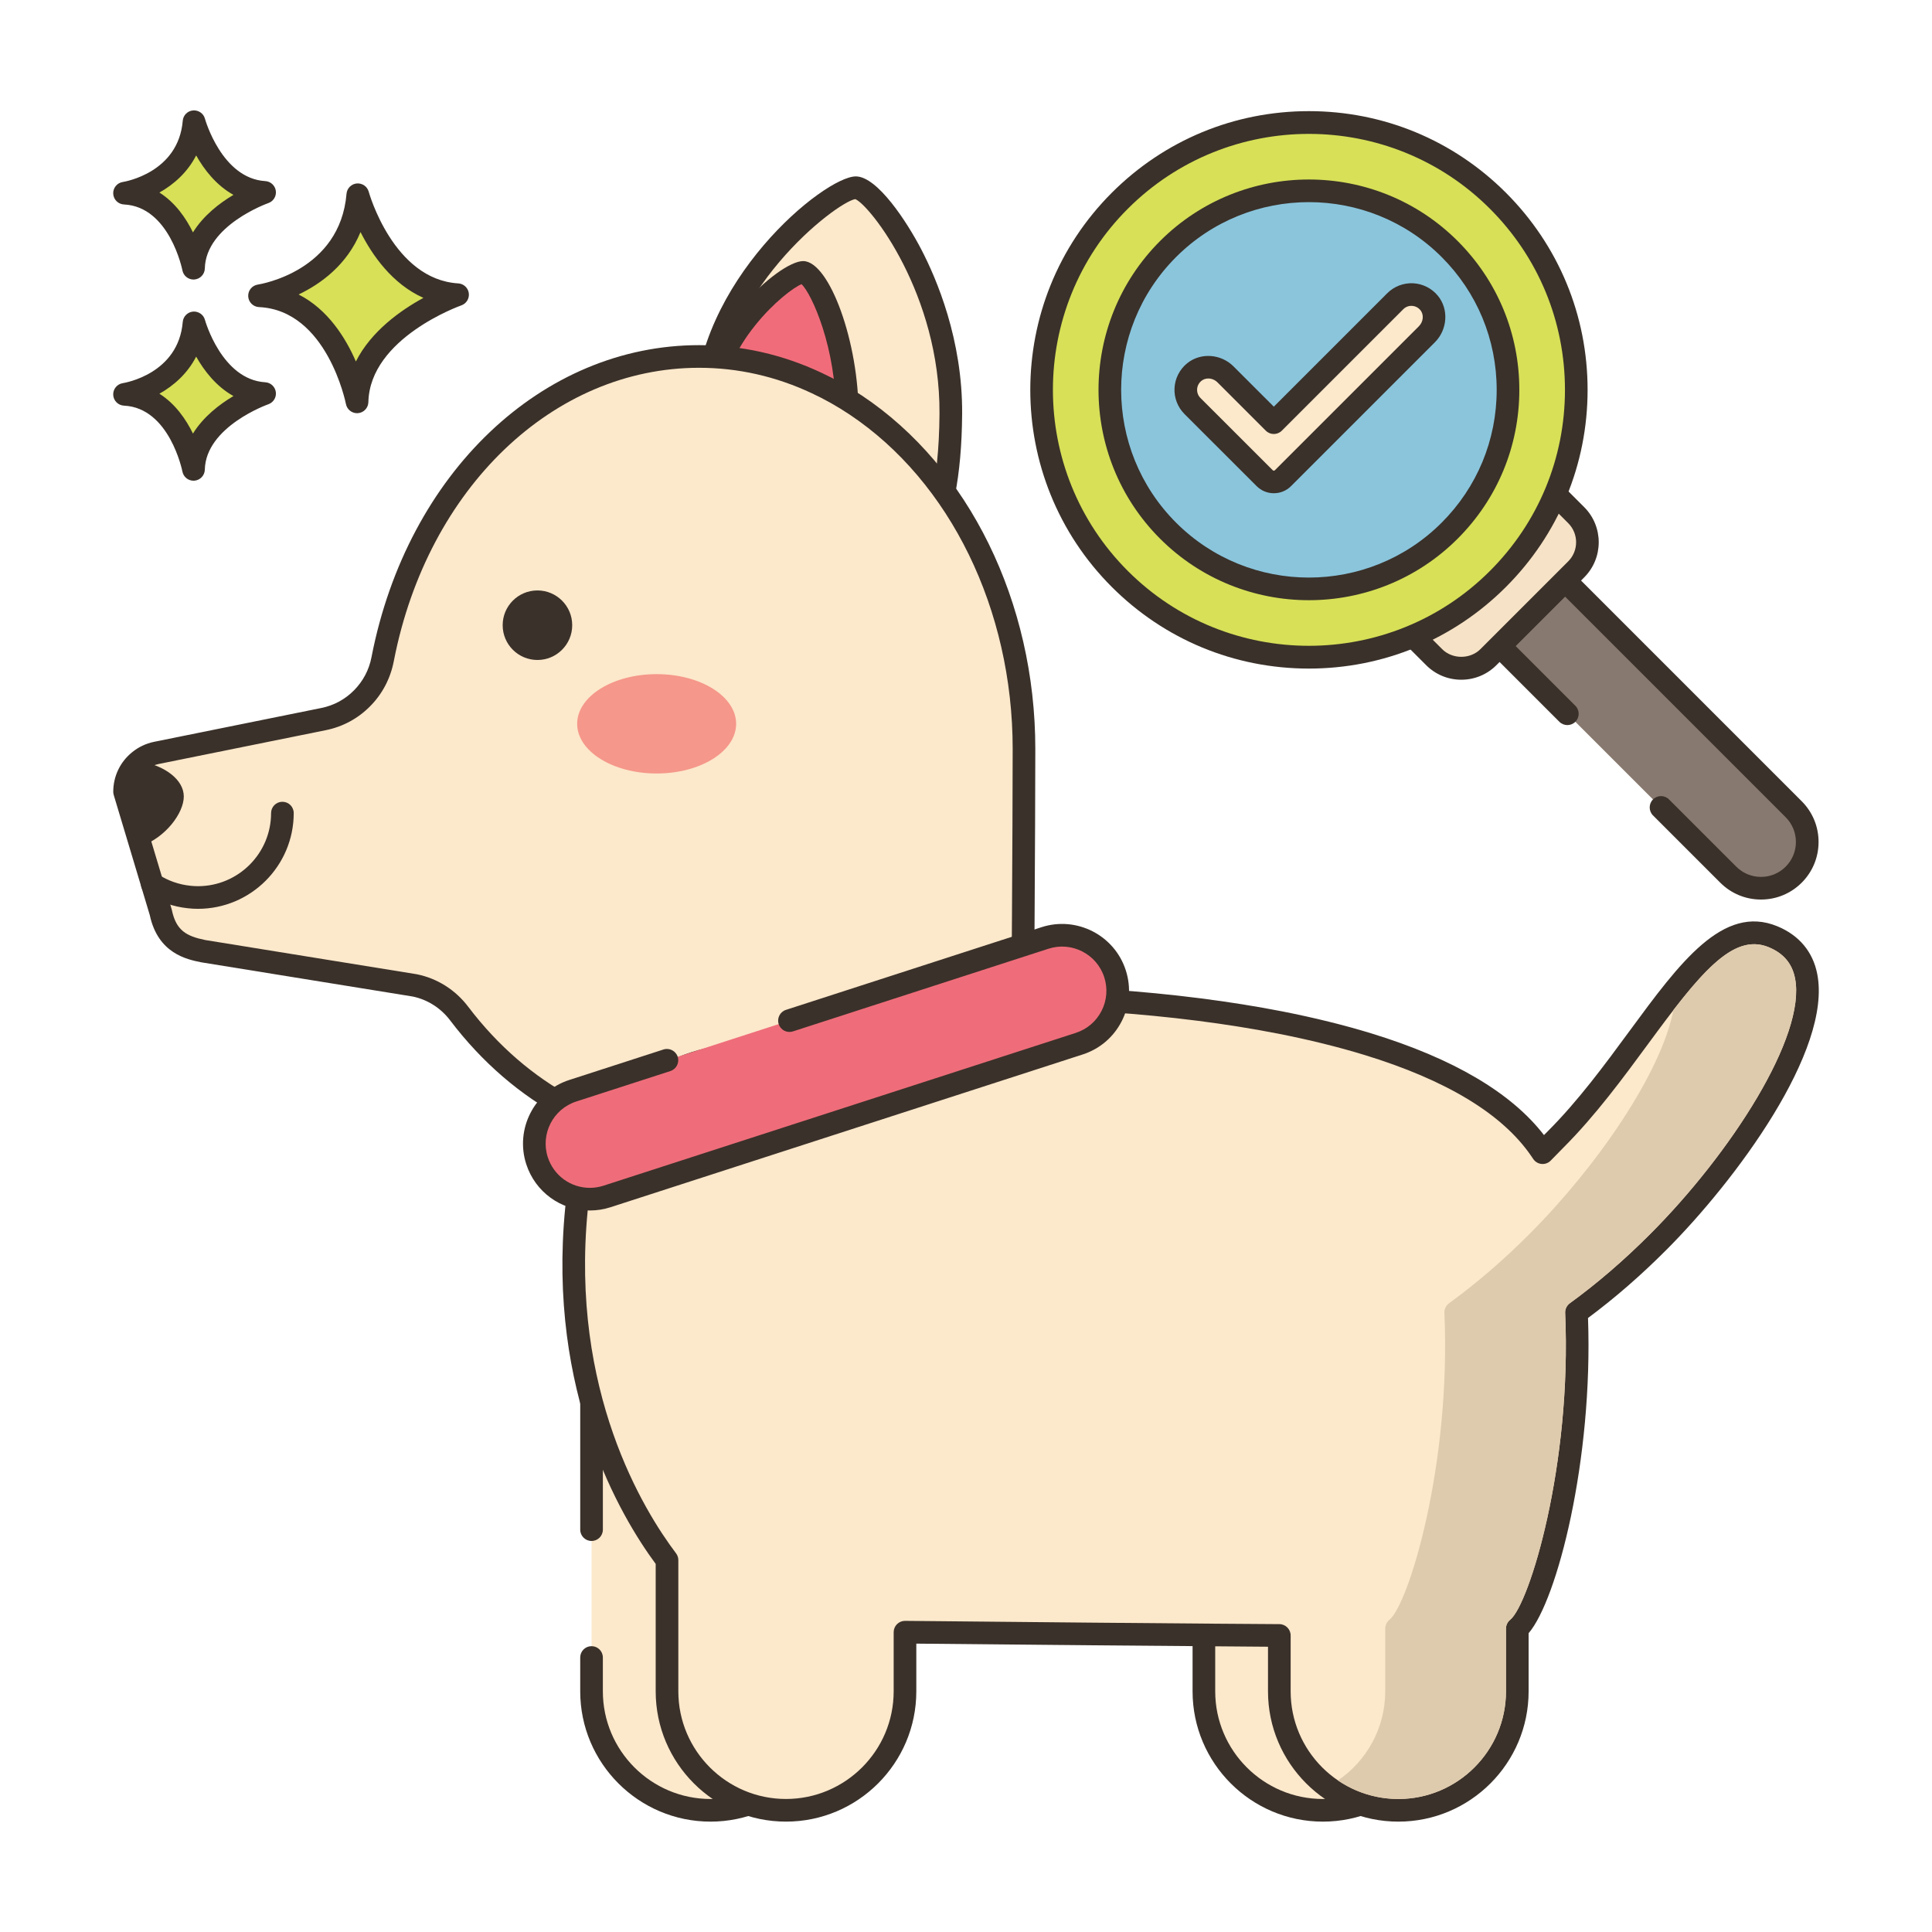 <?xml version="1.0" encoding="utf-8"?>
<!-- Generator: Adobe Illustrator 24.0.0, SVG Export Plug-In . SVG Version: 6.00 Build 0)  -->
<svg version="1.1" id="Layer_1" xmlns="http://www.w3.org/2000/svg" xmlns:xlink="http://www.w3.org/1999/xlink" x="0px" y="0px"
	 viewBox="0 0 256 256" enable-background="new 0 0 256 256" xml:space="preserve">
<g>
	<path fill="#D7E057" d="M47.411,25.802c0,0,3.408,12.659,13.222,13.246c0,0-13.1,4.525-13.321,14.202
		c0,0-2.578-13.572-12.925-14.059C34.387,39.192,46.437,37.366,47.411,25.802z"/>
	<path fill="#3A312A" d="M47.311,54.75c-0.713,0-1.335-0.506-1.473-1.217c-0.023-0.124-2.494-12.418-11.521-12.843
		c-0.771-0.037-1.388-0.651-1.428-1.421c-0.04-0.771,0.511-1.445,1.273-1.561c0.441-0.069,10.894-1.817,11.754-12.032
		c0.062-0.725,0.635-1.301,1.359-1.367c0.731-0.057,1.394,0.399,1.584,1.102c0.031,0.116,3.259,11.626,11.863,12.14
		c0.714,0.043,1.297,0.584,1.396,1.292c0.098,0.708-0.318,1.388-0.994,1.623c-0.121,0.042-12.118,4.311-12.313,12.819
		c-0.018,0.767-0.611,1.396-1.375,1.459C47.395,54.749,47.353,54.75,47.311,54.75z M39.569,39.021
		c3.878,1.969,6.23,5.746,7.587,8.876c2.026-4.021,5.942-6.787,8.949-8.427c-4.134-1.842-6.783-5.651-8.334-8.722
		C45.979,35.107,42.5,37.616,39.569,39.021z"/>
	<path fill="#D7E057" d="M25.712,42.783c0,0,2.411,8.954,9.352,9.369c0,0-9.266,3.201-9.422,10.045c0,0-1.824-9.6-9.142-9.944
		C16.5,52.253,25.024,50.962,25.712,42.783z"/>
	<path fill="#3A312A" d="M25.642,63.697c-0.714,0-1.337-0.507-1.473-1.22c-0.016-0.082-1.704-8.442-7.739-8.726
		c-0.771-0.037-1.388-0.651-1.428-1.421c-0.04-0.771,0.511-1.445,1.273-1.561c0.296-0.047,7.363-1.243,7.941-8.113
		c0.061-0.726,0.636-1.303,1.361-1.368c0.72-0.059,1.392,0.399,1.581,1.101l0,0c0.022,0.079,2.228,7.92,7.995,8.264
		c0.714,0.043,1.299,0.584,1.396,1.293c0.097,0.709-0.32,1.388-0.996,1.622c-0.081,0.028-8.283,2.953-8.412,8.662
		c-0.018,0.767-0.611,1.397-1.376,1.461C25.725,63.696,25.683,63.697,25.642,63.697z M21.122,52.17
		c2.107,1.333,3.523,3.394,4.447,5.279c1.376-2.232,3.515-3.872,5.364-4.972c-2.286-1.269-3.884-3.35-4.941-5.224
		C24.819,49.54,22.978,51.128,21.122,52.17z"/>
	<path fill="#D7E057" d="M25.712,16.125c0,0,2.411,8.954,9.352,9.37c0,0-9.266,3.201-9.422,10.045c0,0-1.824-9.6-9.142-9.944
		C16.5,25.596,25.024,24.304,25.712,16.125z"/>
	<path fill="#3A312A" d="M25.642,37.04c-0.714,0-1.337-0.507-1.473-1.22c-0.016-0.082-1.704-8.442-7.739-8.726
		c-0.771-0.037-1.388-0.651-1.428-1.421c-0.04-0.771,0.511-1.445,1.273-1.56c0.296-0.047,7.363-1.243,7.941-8.114
		c0.061-0.726,0.636-1.303,1.361-1.368c0.72-0.058,1.392,0.399,1.581,1.101l0,0c0.022,0.079,2.228,7.92,7.995,8.265
		c0.714,0.043,1.299,0.584,1.396,1.293c0.097,0.709-0.32,1.388-0.997,1.622c-0.08,0.028-8.282,2.952-8.411,8.662
		c-0.018,0.767-0.611,1.397-1.376,1.461C25.725,37.039,25.683,37.04,25.642,37.04z M21.122,25.512
		c2.107,1.333,3.523,3.394,4.447,5.28c1.376-2.232,3.516-3.872,5.364-4.972c-2.286-1.269-3.884-3.35-4.941-5.224
		C24.819,22.882,22.978,24.471,21.122,25.512z"/>
	<path fill="#FCE8CB" d="M93.505,54.559c-0.116,16.471,8.652,23.302,19.526,23.302c8.261,0,12.841-6.554,12.957-23.025
		c0.116-16.471-9.978-29.944-12.584-29.962C110.219,24.853,93.621,38.089,93.505,54.559z"/>
	<path fill="#3A312A" d="M113.031,79.361c-5.942,0-10.999-1.931-14.627-5.584c-4.306-4.336-6.458-10.805-6.399-19.228c0,0,0,0,0,0
		c0.122-17.232,17.222-31.174,21.396-31.174c0.005,0,0.009,0,0.014,0c2.86,0.02,6.771,6.054,8.631,9.617
		c2.063,3.949,5.511,12.04,5.442,21.855C127.372,71.343,122.643,79.361,113.031,79.361z M95.005,54.57
		c-0.053,7.595,1.807,13.346,5.528,17.093c3.052,3.074,7.374,4.699,12.498,4.699c4.854,0,11.321-2.232,11.457-21.535
		c0.11-15.82-9.226-27.662-11.159-28.443C110.852,26.767,95.116,38.759,95.005,54.57L95.005,54.57z M113.268,26.361L113.268,26.361
		L113.268,26.361z"/>
	<path fill="#F16C7A" d="M93.906,54.764c-0.073,10.359,5.441,14.607,12.28,14.655c6.839,0.048,5.999-4.122,6.072-14.48
		c0.073-10.359-4.199-18.832-5.838-18.844C104.417,36.081,93.978,44.405,93.906,54.764z"/>
	<path fill="#3A312A" d="M106.298,70.92c-0.041,0-0.082,0-0.123,0c-8.692-0.062-13.84-6.104-13.77-16.166c0,0,0,0,0,0
		c0.075-10.667,10.797-20.158,14.014-20.158c0.004,0,0.008,0,0.011,0c3.492,0.025,7.396,10.868,7.328,20.354
		c-0.008,1.113-0.005,2.154-0.002,3.126c0.015,5.646,0.024,9.054-2.05,11.119C110.525,70.371,108.805,70.92,106.298,70.92z
		 M95.405,54.774c-0.059,8.427,3.773,13.096,10.791,13.145c2.221,0.041,3.019-0.478,3.393-0.851c1.188-1.182,1.18-4.286,1.167-8.985
		c-0.003-0.981-0.006-2.032,0.002-3.155c0.063-8.85-3.201-15.982-4.543-17.273C104.191,38.44,95.47,45.677,95.405,54.774
		L95.405,54.774z"/>
	<path fill="#FCE8CB" d="M54.936,130.565c2.368,0.473,4.454,1.816,5.91,3.74c7.876,10.394,19.193,16.91,31.781,16.91
		c6.977,0,17.935,0.066,27.01,0.138c8.698,0.066,15.795-6.929,15.861-15.627c0,0,0.186-25.907,0.186-36.499
		c0-19.625-9.003-36.709-22.293-45.556c-1.66-1.109-3.387-2.086-5.179-2.919c-4.831-2.272-10.082-3.519-15.585-3.519
		c-20.35,0-37.404,17.041-41.894,39.952c-0.012,0.072-0.03,0.132-0.042,0.204c-0.384,1.984-1.349,3.758-2.709,5.131
		c-1.361,1.385-3.129,2.368-5.113,2.763l-22.16,4.484c-0.851,0.174-1.625,0.552-2.266,1.079c-1.193,0.965-1.936,2.44-1.936,4.064
		l2.164,7.211l2.104,7.007l0.528,1.762c0.791,3.788,3.147,4.639,5.587,5.137L54.936,130.565z"/>
	<path fill="#3A312A" d="M119.761,152.854c-0.045,0-0.09,0-0.135-0.001c-10.897-0.086-20.99-0.138-26.998-0.138
		c-12.528,0-24.548-6.38-32.976-17.504c-1.246-1.645-3.015-2.77-4.983-3.17l-28.019-4.533c-1.897-0.386-5.709-1.163-6.801-6.246
		l-4.778-15.921c-0.042-0.14-0.064-0.285-0.064-0.431c0-2.042,0.909-3.949,2.493-5.23c0.829-0.683,1.838-1.164,2.908-1.383
		l22.163-4.484c1.659-0.331,3.158-1.141,4.341-2.344c1.191-1.201,1.987-2.709,2.308-4.365c0.004-0.026,0.018-0.09,0.031-0.154
		c4.761-24.29,22.593-41.217,43.377-41.217c5.6,0,11.058,1.232,16.224,3.661c1.829,0.85,3.639,1.871,5.373,3.03
		c14.161,9.428,22.96,27.362,22.96,46.803c0,10.476-0.185,36.25-0.187,36.509c-0.035,4.608-1.86,8.925-5.141,12.158
		C128.609,151.095,124.317,152.854,119.761,152.854z M18.012,104.707l4.728,15.753c0.013,0.041,0.023,0.082,0.032,0.124
		c0.566,2.713,1.932,3.467,4.417,3.974l27.986,4.527c0.019,0.003,0.036,0.006,0.055,0.01c2.699,0.539,5.119,2.068,6.813,4.306
		c7.856,10.368,19.004,16.315,30.585,16.315c6.015,0,16.116,0.051,27.021,0.138c3.771,0.012,7.393-1.426,10.103-4.096
		c2.71-2.67,4.218-6.236,4.246-10.042c0.002-0.259,0.187-26.022,0.187-36.487c0-18.45-8.286-35.428-21.624-44.308
		c-1.609-1.075-3.284-2.02-4.979-2.808c-4.77-2.243-9.799-3.379-14.953-3.379c-19.33,0-35.952,15.931-40.422,38.74
		c-0.003,0.014-0.025,0.124-0.028,0.138c-0.446,2.304-1.524,4.345-3.13,5.964c-1.602,1.629-3.639,2.73-5.886,3.178l-22.155,4.482
		c-0.59,0.121-1.147,0.386-1.61,0.767C18.563,102.678,18.068,103.652,18.012,104.707z"/>
	<path fill="#3A312A" d="M24.353,105.557c-0.012,2.17-2.397,5.413-5.682,6.564l-2.164-7.211c0-1.624,0.743-3.099,1.936-4.064
		C21.866,101.427,24.365,103.327,24.353,105.557z"/>
	<path fill="#3A312A" d="M26.229,120.424c-0.434,0-0.87-0.024-1.336-0.075c-1.952-0.204-3.852-0.869-5.489-1.922
		c-0.435-0.263-0.726-0.739-0.726-1.284c0-0.829,0.669-1.5,1.497-1.5c0.29,0,0.579,0.084,0.822,0.242
		c1.251,0.812,2.708,1.324,4.213,1.481c0.341,0.037,0.677,0.058,1.019,0.058c5.344,0,9.691-4.345,9.691-9.685
		c0-0.829,0.672-1.5,1.5-1.5c0.828,0,1.5,0.671,1.5,1.5C38.921,114.734,33.228,120.424,26.229,120.424z"/>
	<path fill="#F5978A" d="M97.541,95.909c0,3.635-4.715,6.582-10.531,6.582c-5.816,0-10.531-2.947-10.531-6.582
		c0-3.635,4.715-6.582,10.531-6.582C92.826,89.327,97.541,92.274,97.541,95.909z"/>
	<path fill="#3A312A" d="M75.821,82.843c0,2.544-2.063,4.607-4.607,4.607c-2.544,0-4.607-2.063-4.607-4.607
		c0-2.545,2.063-4.607,4.607-4.607C73.758,78.236,75.821,80.299,75.821,82.843z"/>
	<path fill="#FCE8CB" d="M78.383,219.626v4.483c0,8.707,7.059,15.766,15.766,15.766c8.708,0,15.766-7.059,15.766-15.766v-46.914
		H78.383v25.492V219.626z"/>
	<path fill="#3A312A" d="M94.149,241.375c-9.521,0-17.267-7.746-17.267-17.266v-4.483c0-0.829,0.672-1.5,1.5-1.5
		c0.828,0,1.5,0.671,1.5,1.5v4.483c0,7.866,6.4,14.266,14.267,14.266s14.267-6.4,14.267-14.266v-45.415H79.883v23.993
		c0,0.829-0.672,1.5-1.5,1.5c-0.828,0-1.5-0.671-1.5-1.5v-25.493c0-0.829,0.672-1.5,1.5-1.5h31.533c0.828,0,1.5,0.671,1.5,1.5
		v46.915C111.416,233.629,103.67,241.375,94.149,241.375z"/>
	<path fill="#FCE8CB" d="M175.288,239.875L175.288,239.875c-8.708,0-15.766-7.059-15.766-15.766v-23.073
		c0-8.707,7.059-15.766,15.766-15.766l0,0c8.707,0,15.766,7.059,15.766,15.766v23.073
		C191.055,232.816,183.996,239.875,175.288,239.875z"/>
	<path fill="#3A312A" d="M175.288,241.375c-9.521,0-17.266-7.746-17.266-17.266v-23.073c0-9.521,7.745-17.266,17.266-17.266
		c9.52,0,17.267,7.746,17.267,17.266v23.073C192.555,233.629,184.809,241.375,175.288,241.375z M175.288,186.77
		c-7.866,0-14.266,6.4-14.266,14.266v23.073c0,7.866,6.399,14.266,14.266,14.266s14.267-6.4,14.267-14.266v-23.073
		C189.555,193.17,183.154,186.77,175.288,186.77z"/>
	<path fill="#FCE8CB" d="M169.517,216.707v7.406c0,8.706,7.065,15.762,15.771,15.762c8.706,0,15.762-7.056,15.762-15.762v-8.319
		c3.182-2.573,8.743-21.499,7.839-41.891c3.505-2.546,7.203-5.691,10.828-9.324c12.165-12.165,27.595-35.333,15.227-40.452
		c-9.278-3.846-16.657,14.692-28.822,26.857c-0.581,0.581-1.153,1.171-1.715,1.753c-0.101-0.157-0.203-0.314-0.323-0.471
		c-4.464-6.53-13.152-10.938-22.836-13.908c-3.772-1.153-7.692-2.094-11.575-2.859c-8.384-1.642-16.592-2.463-22.698-2.887
		c-6.124-0.406-10.145-0.406-10.145-0.406l-42.038,7.95c-9.896,1.872-17.431,10.025-18.409,20.051
		c-2.048,21.038,4.897,37.132,11.999,46.521v17.385c0,8.706,7.056,15.762,15.762,15.762s15.771-7.056,15.771-15.762v-7.839
		C126.043,216.349,164.438,216.695,169.517,216.707z"/>
	<path fill="#3A312A" d="M185.288,241.375c-9.523,0-17.271-7.744-17.271-17.262V218.2c-8.167-0.047-38.033-0.317-46.601-0.41v6.322
		c0,9.519-7.748,17.262-17.271,17.262c-9.519,0-17.262-7.744-17.262-17.262v-16.886c-4.646-6.284-14.376-22.672-11.992-47.166
		c1.033-10.597,9.103-19.389,19.624-21.378l42.038-7.95c0.092-0.018,0.185-0.026,0.278-0.026c0.166,0,4.141,0.005,10.245,0.409
		c8.248,0.573,15.947,1.553,22.886,2.911c4.2,0.828,8.145,1.802,11.725,2.896c10.877,3.336,18.571,7.868,22.899,13.482
		c0.158-0.161,0.317-0.321,0.477-0.481c4.061-4.061,7.524-8.774,10.875-13.332c6.641-9.034,12.378-16.834,19.581-13.85
		c2.865,1.186,4.688,3.359,5.27,6.286c2.021,10.158-10.859,27.46-20.011,36.612c-3.356,3.365-6.839,6.39-10.357,9.001
		c0.678,18.808-4.08,37.355-7.871,41.769v7.704C202.55,233.631,194.807,241.375,185.288,241.375z M119.916,214.773
		c0.006,0,0.013,0,0.019,0c6.02,0.074,44.395,0.421,49.586,0.434c0.826,0.002,1.496,0.673,1.496,1.5v7.406
		c0,7.864,6.402,14.262,14.271,14.262c7.864,0,14.262-6.398,14.262-14.262v-8.319c0-0.453,0.205-0.882,0.557-1.167
		c2.53-2.046,8.18-20.47,7.285-40.658c-0.023-0.503,0.209-0.984,0.616-1.28c3.613-2.624,7.195-5.708,10.648-9.17
		c10.635-10.635,20.72-26.225,19.19-33.907c-0.389-1.951-1.525-3.292-3.476-4.1c-4.797-1.985-9.208,3.592-16.017,12.855
		c-3.258,4.432-6.949,9.455-11.171,13.676c-0.575,0.575-1.142,1.16-1.698,1.735c-0.317,0.328-0.759,0.492-1.224,0.45
		c-0.455-0.044-0.865-0.294-1.113-0.677c-0.084-0.13-0.162-0.252-0.255-0.374c-3.814-5.575-11.229-10.057-22.085-13.387
		c-3.482-1.065-7.326-2.014-11.425-2.821c-6.815-1.335-14.391-2.298-22.511-2.862c-5.372-0.356-9.151-0.397-9.904-0.402
		l-41.897,7.924c-9.219,1.744-16.29,9.442-17.194,18.722c-2.335,23.988,7.405,39.79,11.702,45.471
		c0.197,0.26,0.304,0.578,0.304,0.905v17.385c0,7.864,6.397,14.262,14.262,14.262c7.869,0,14.271-6.398,14.271-14.262v-7.839
		c0-0.401,0.16-0.785,0.446-1.067C119.143,214.929,119.521,214.773,119.916,214.773z"/>
	<path fill="#EF6D7A" d="M88.372,140.492l-12.475,4.036c-3.868,1.251-5.989,5.402-4.738,9.27c1.008,3.115,3.896,5.097,7.002,5.097
		c0.751,0,1.515-0.116,2.268-0.359l62.576-20.245c3.868-1.251,5.989-5.402,4.738-9.271c-1.253-3.868-5.403-5.986-9.27-4.738
		l-33.865,10.956L88.372,140.492z"/>
	<path fill="#3A312A" d="M78.161,160.396c-3.854,0-7.241-2.465-8.43-6.135c-1.504-4.651,1.055-9.657,5.703-11.16l12.476-4.036
		c0.79-0.256,1.634,0.178,1.889,0.965c0.256,0.788-0.177,1.634-0.965,1.889l-12.476,4.036c-3.075,0.995-4.768,4.306-3.773,7.382
		c0.787,2.427,3.027,4.059,5.576,4.059c0.61,0,1.219-0.096,1.807-0.286l62.575-20.246c1.49-0.482,2.702-1.515,3.415-2.909
		c0.713-1.395,0.84-2.983,0.358-4.473c-0.996-3.071-4.305-4.764-7.383-3.772l-33.864,10.956c-0.792,0.255-1.635-0.178-1.889-0.965
		c-0.256-0.789,0.177-1.634,0.965-1.889l33.865-10.956c4.653-1.502,9.654,1.058,11.159,5.703c0.729,2.253,0.537,4.654-0.541,6.762
		c-1.077,2.108-2.91,3.67-5.163,4.398l-62.575,20.246C80.003,160.251,79.085,160.396,78.161,160.396z"/>
	<path fill="#87796F" d="M220.093,106.989l8.907,8.908c2.395,2.395,6.275,2.399,8.671,0.004c2.395-2.395,2.395-6.28,0-8.674
		l-30.299-30.299l-8.671,8.67l8.98,8.98L220.093,106.989z"/>
	<path fill="#3A312A" d="M233.34,119.194c-0.001,0-0.003,0-0.005,0c-2.037-0.001-3.953-0.796-5.395-2.238l-8.908-8.908
		c-0.586-0.585-0.586-1.535,0-2.121c0.586-0.586,1.535-0.586,2.121,0l8.908,8.908c0.876,0.875,2.039,1.358,3.275,1.359
		c0.001,0,0.002,0,0.003,0c1.235,0,2.396-0.481,3.271-1.355c0.875-0.875,1.357-2.039,1.357-3.276c0-1.238-0.482-2.402-1.357-3.277
		l-29.237-29.238l-6.55,6.549l7.92,7.92c0.586,0.585,0.586,1.536,0,2.121c-0.586,0.586-1.535,0.586-2.121,0l-8.98-8.98
		c-0.281-0.281-0.439-0.663-0.439-1.061c0-0.398,0.158-0.779,0.439-1.061l8.671-8.67c0.586-0.586,1.535-0.586,2.121,0l30.298,30.299
		c1.442,1.441,2.236,3.358,2.236,5.398c0,2.039-0.794,3.956-2.236,5.397C237.292,118.401,235.377,119.194,233.34,119.194z"/>
	<path fill="#F6E2C6" d="M204.827,64.232l4.028,4.028c1.982,1.982,1.982,5.201,0,7.184L197.219,87.08
		c-1.982,1.982-5.202,1.982-7.184,0l-4.028-4.028L204.827,64.232z"/>
	<path fill="#3A312A" d="M193.627,90.067c-1.759,0-3.411-0.684-4.652-1.926l-4.028-4.028c-0.281-0.281-0.439-0.663-0.439-1.061
		c0-0.398,0.158-0.779,0.439-1.061l18.82-18.82c0.586-0.586,1.535-0.586,2.121,0l4.028,4.028c2.565,2.566,2.565,6.74,0,9.305
		l-11.637,11.636C197.037,89.383,195.385,90.067,193.627,90.067z M188.128,83.052l2.968,2.967c1.352,1.351,3.711,1.351,5.063,0
		l11.637-11.636c1.395-1.396,1.395-3.667,0-5.063l-2.968-2.967L188.128,83.052z"/>
	<circle fill="#D7E057" cx="173.432" cy="51.657" r="35.432"/>
	<path fill="#3A312A" d="M173.432,88.59c-9.864,0-19.139-3.842-26.114-10.817c-14.399-14.4-14.399-37.831,0-52.23
		c6.976-6.976,16.25-10.817,26.114-10.817c9.865,0,19.14,3.842,26.115,10.817s10.818,16.25,10.818,26.115
		c0,9.865-3.843,19.14-10.818,26.115C192.571,84.748,183.297,88.59,173.432,88.59z M173.433,17.741
		c-8.689,0-17.379,3.308-23.994,9.922c-13.23,13.231-13.23,34.758,0,47.988c13.23,13.23,34.757,13.229,47.987,0
		c6.409-6.409,9.939-14.931,9.939-23.994c0-9.063-3.53-17.585-9.939-23.994l0,0C190.811,21.048,182.121,17.741,173.433,17.741z"/>
	
		<ellipse transform="matrix(0.788 -0.615 0.615 0.788 4.941 117.673)" fill="#8AC5DC" cx="173.432" cy="51.657" rx="26.386" ry="26.386"/>
	<path fill="#3A312A" d="M173.433,79.53c-7.142,0-14.282-2.718-19.719-8.154c-10.872-10.873-10.872-28.564,0-39.437l0,0
		c10.873-10.871,28.563-10.873,39.437,0c5.268,5.267,8.168,12.27,8.168,19.718c0,7.449-2.9,14.452-8.168,19.718
		C187.714,76.812,180.573,79.53,173.433,79.53z M155.835,34.06c-9.702,9.703-9.702,25.491,0,35.194
		c9.704,9.704,25.492,9.701,35.194,0c4.7-4.7,7.289-10.95,7.289-17.597c0-6.647-2.589-12.896-7.289-17.597
		C181.326,24.357,165.538,24.36,155.835,34.06L155.835,34.06z"/>
	<path fill="#FCE8CB" d="M189.363,40.137c-1.155-1.4-3.232-1.474-4.485-0.222l-16.092,16.092l-6.4-6.4
		c-1.118-1.118-2.934-1.3-4.154-0.293c-1.4,1.155-1.474,3.231-0.221,4.485l9.558,9.552c0.674,0.674,1.767,0.674,2.441,0
		l19.061-19.061C190.189,43.173,190.37,41.357,189.363,40.137z"/>
	<path fill="#3A312A" d="M168.79,65.357c-0.862,0-1.672-0.335-2.281-0.945l-9.559-9.551c-0.9-0.901-1.383-2.148-1.321-3.42
		c0.061-1.271,0.661-2.468,1.647-3.282c1.777-1.467,4.487-1.294,6.17,0.389l5.34,5.339l15.031-15.032
		c0.901-0.901,2.144-1.379,3.421-1.321c1.271,0.061,2.468,0.662,3.282,1.648l0,0c1.465,1.776,1.294,4.486-0.39,6.17L171.07,64.412
		C170.462,65.021,169.651,65.357,168.79,65.357z M160.105,50.153c-0.334,0-0.659,0.104-0.92,0.319
		c-0.34,0.281-0.54,0.676-0.561,1.111c-0.02,0.437,0.138,0.847,0.446,1.156l9.559,9.551c0.11,0.11,0.213,0.108,0.318,0L188.01,43.23
		c0.603-0.603,0.689-1.542,0.196-2.138v0c-0.281-0.341-0.677-0.541-1.112-0.562c-0.43-0.029-0.846,0.138-1.155,0.446l-16.092,16.092
		c-0.586,0.586-1.535,0.586-2.121,0l-6.4-6.4C160.985,50.329,160.538,50.153,160.105,50.153z"/>
	<path fill="#DECAAD" d="M218.66,163.515c-3.46,3.47-7.04,6.55-10.65,9.17c-0.41,0.3-0.64,0.78-0.62,1.28
		c0.9,20.19-4.75,38.62-7.28,40.66c-0.35,0.29-0.56,0.72-0.56,1.17v8.32c0,7.86-6.4,14.26-14.26,14.26c-2.96,0-5.72-0.91-8-2.46
		c3.77-2.57,6.26-6.9,6.26-11.8v-8.32c0-0.45,0.21-0.88,0.56-1.17c2.53-2.04,8.18-20.47,7.28-40.66c-0.02-0.5,0.21-0.98,0.62-1.28
		c3.61-2.62,7.19-5.7,10.65-9.17c8.94-8.94,17.48-21.37,19.07-29.67c4.99-6.47,8.68-9.97,12.64-8.33c1.95,0.81,3.09,2.15,3.48,4.1
		C239.38,137.295,229.29,152.885,218.66,163.515z"/>
</g>
</svg>
